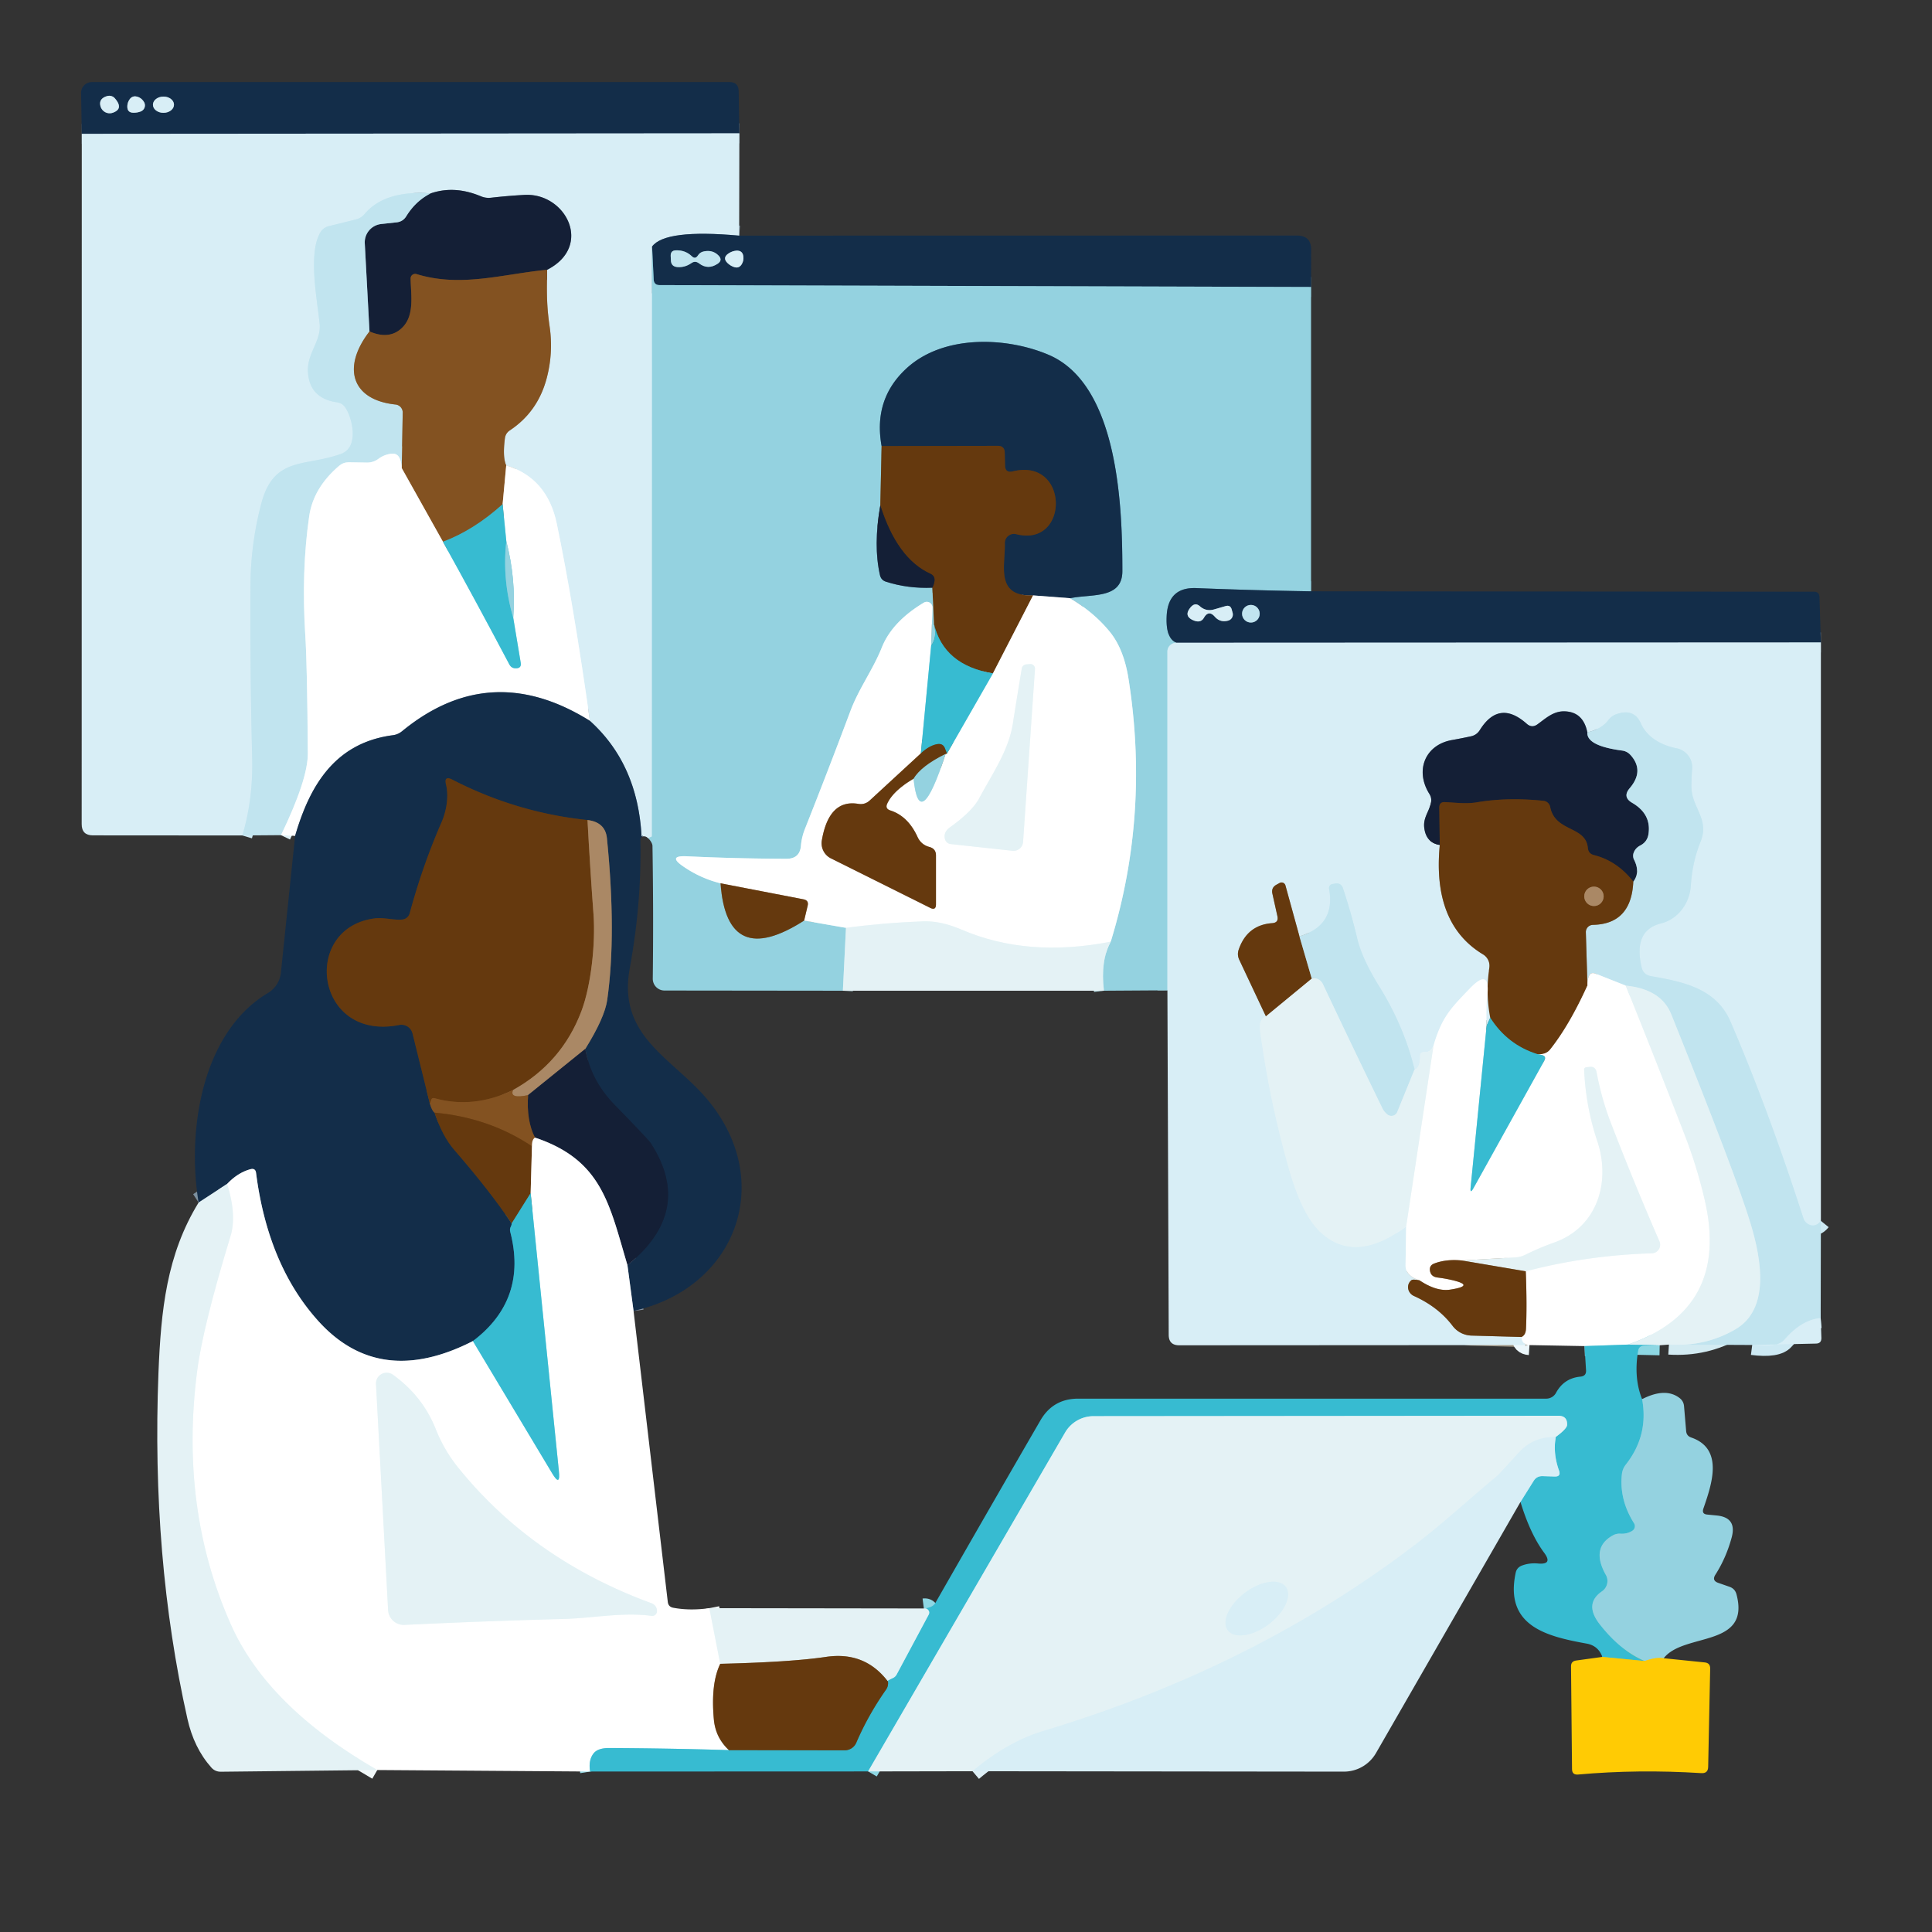 <?xml version="1.0" encoding="UTF-8" standalone="no"?>
<!DOCTYPE svg PUBLIC "-//W3C//DTD SVG 1.1//EN" "http://www.w3.org/Graphics/SVG/1.1/DTD/svg11.dtd">
<svg xmlns="http://www.w3.org/2000/svg" version="1.1" viewBox="0.00 0.00 193.00 193.00">
<rect x="0.00" y="0.00" width="193.00" height="193.00" fill="#333333" stroke="none"/>
<g stroke-width="2.00" fill="none" stroke-linecap="butt">
<path stroke="#768ea0" vector-effect="non-scaling-stroke" d="
  M 73.86 13.32
  L 8.17 13.37"
/>
<path stroke="#768ea0" vector-effect="non-scaling-stroke" d="
  M 73.84 23.54
  Q 66.43 22.87 65.14 24.63"
/>
<path stroke="#b6e0eb" vector-effect="non-scaling-stroke" d="
  M 65.14 24.63
  L 65.13 83.47
  Q 65.13 83.60 65.00 83.63
  Q 64.88 83.65 64.79 83.76"
/>
<path stroke="#768ea0" vector-effect="non-scaling-stroke" d="
  M 64.09 83.56
  Q 63.71 76.32 58.93 72.01"
/>
<path stroke="#ecf7fb" vector-effect="non-scaling-stroke" d="
  M 58.93 72.01
  Q 57.28 60.30 55.62 52.31
  Q 54.67 47.75 50.57 46.49"
/>
<path stroke="#aea08c" vector-effect="non-scaling-stroke" d="
  M 50.57 46.49
  Q 50.19 45.69 50.44 43.77
  Q 50.51 43.28 50.92 43.00
  Q 53.75 41.13 54.63 37.72
  Q 55.28 35.21 54.91 32.65
  C 54.58 30.46 54.62 28.92 54.66 26.95"
/>
<path stroke="#768796" vector-effect="non-scaling-stroke" d="
  M 54.66 26.95
  C 59.30 24.57 56.50 19.24 52.40 19.47
  Q 50.75 19.56 49.08 19.75
  Q 48.54 19.82 48.04 19.61
  Q 45.40 18.50 43.02 19.32"
/>
<path stroke="#cde9f3" vector-effect="non-scaling-stroke" d="
  M 43.02 19.32
  Q 38.43 18.98 36.41 21.39
  Q 36.07 21.79 35.56 21.92
  L 32.85 22.59
  Q 32.26 22.74 31.97 23.27
  C 30.77 25.39 31.69 29.97 31.93 32.34
  C 32.11 34.05 30.67 35.27 30.76 37.11
  Q 30.89 39.79 33.66 40.19
  Q 34.18 40.26 34.48 40.69
  C 35.21 41.74 35.86 44.61 34.17 45.29
  C 30.65 46.68 27.39 45.44 26.11 50.27
  Q 25.04 54.31 25.02 58.50
  Q 24.97 67.07 25.19 75.64
  Q 25.30 79.83 24.21 83.46"
/>
<path stroke="#548095" vector-effect="non-scaling-stroke" d="
  M 130.97 28.67
  L 65.89 28.48
  Q 65.33 28.48 65.30 27.92
  L 65.14 24.63"
/>
<path stroke="#a29b88" vector-effect="non-scaling-stroke" d="
  M 36.91 33.11
  C 34.14 36.69 35.10 39.95 39.51 40.41
  A 0.80 0.80 0.0 0 1 40.23 41.22
  L 40.13 46.76"
/>
<path stroke="#e0f2f7" vector-effect="non-scaling-stroke" d="
  M 40.13 46.76
  Q 40.11 46.17 39.92 45.77
  Q 39.69 45.28 39.16 45.32
  Q 38.42 45.38 37.80 45.84
  Q 37.30 46.21 36.68 46.21
  L 34.84 46.18
  Q 34.29 46.18 33.87 46.54
  Q 31.30 48.74 30.89 51.56
  Q 30.09 57.05 30.50 63.50
  Q 30.69 66.52 30.75 75.25
  Q 30.77 77.84 28.07 83.43"
/>
<path stroke="#548095" vector-effect="non-scaling-stroke" d="
  M 130.97 59.07
  Q 125.29 58.98 119.52 58.75
  Q 116.72 58.63 116.55 61.47
  Q 116.42 63.79 117.52 64.21"
/>
<path stroke="#b6e0eb" vector-effect="non-scaling-stroke" d="
  M 117.52 64.21
  Q 117.29 64.20 117.07 64.33
  Q 116.62 64.59 116.62 65.11
  L 116.62 98.93"
/>
<path stroke="#bce2eb" vector-effect="non-scaling-stroke" d="
  M 110.28 98.97
  Q 109.92 95.95 110.96 94.07"
/>
<path stroke="#cae9f0" vector-effect="non-scaling-stroke" d="
  M 110.96 94.07
  Q 114.87 81.33 112.73 67.78
  Q 112.26 64.83 110.87 63.12
  Q 109.29 61.18 106.90 59.76"
/>
<path stroke="#548095" vector-effect="non-scaling-stroke" d="
  M 106.90 59.76
  C 109.07 59.31 112.13 59.87 112.12 57.04
  C 112.12 50.77 111.77 38.50 104.81 35.47
  C 100.65 33.67 94.19 33.34 90.45 36.90
  Q 87.23 39.95 88.07 44.56"
/>
<path stroke="#7d8677" vector-effect="non-scaling-stroke" d="
  M 88.07 44.56
  L 87.94 50.49"
/>
<path stroke="#54798b" vector-effect="non-scaling-stroke" d="
  M 87.94 50.49
  Q 87.23 54.51 87.91 57.47
  Q 88.03 57.96 88.51 58.11
  Q 90.69 58.81 93.14 58.71"
/>
<path stroke="#7d8677" vector-effect="non-scaling-stroke" d="
  M 93.14 58.71
  L 93.30 62.32"
/>
<path stroke="#66c7d9" vector-effect="non-scaling-stroke" d="
  M 93.30 62.32
  Q 93.64 63.69 93.02 64.49"
/>
<path stroke="#cae9f0" vector-effect="non-scaling-stroke" d="
  M 93.02 64.49
  L 93.15 60.71
  A 0.57 0.57 0.0 0 0 92.29 60.20
  C 90.52 61.26 88.88 62.71 88.10 64.66
  C 87.20 66.91 85.81 68.75 84.96 71.01
  Q 82.71 77.01 80.42 82.78
  Q 80.08 83.63 80.01 84.49
  Q 79.90 85.80 78.54 85.79
  Q 73.42 85.77 68.62 85.54
  Q 66.63 85.45 68.28 86.57
  Q 69.98 87.74 71.98 88.24"
/>
<path stroke="#7d8677" vector-effect="non-scaling-stroke" d="
  M 71.98 88.24
  Q 72.61 96.91 80.33 91.96"
/>
<path stroke="#cae9f0" vector-effect="non-scaling-stroke" d="
  M 80.33 91.96
  L 84.51 92.69"
/>
<path stroke="#bce2eb" vector-effect="non-scaling-stroke" d="
  M 84.51 92.69
  L 84.20 98.97"
/>
<path stroke="#8996a4" vector-effect="non-scaling-stroke" d="
  M 63.29 130.96
  L 62.68 126.39"
/>
<path stroke="#142640" vector-effect="non-scaling-stroke" d="
  M 62.68 126.39
  Q 69.40 120.96 65.00 114.18
  Q 64.78 113.84 61.41 110.38
  Q 59.01 107.92 58.47 104.78"
/>
<path stroke="#5f5b57" vector-effect="non-scaling-stroke" d="
  M 58.47 104.78
  Q 60.41 101.66 60.66 99.88
  Q 61.59 93.30 60.63 83.74
  Q 60.47 82.14 58.69 81.92"
/>
<path stroke="#3c332c" vector-effect="non-scaling-stroke" d="
  M 58.69 81.92
  Q 51.59 81.18 45.20 77.89
  Q 44.33 77.44 44.56 78.39
  C 44.85 79.58 44.59 81.04 44.11 82.14
  Q 42.20 86.52 40.93 91.23
  A 0.86 0.86 0.0 0 1 40.17 91.86
  C 39.26 91.94 38.34 91.62 37.40 91.75
  C 30.06 92.72 31.47 104.06 39.89 102.39
  A 1.14 1.14 0.0 0 1 41.21 103.24
  L 42.94 110.23"
/>
<path stroke="#4b4035" vector-effect="non-scaling-stroke" d="
  M 42.94 110.23
  Q 43.15 110.97 43.41 111.15"
/>
<path stroke="#3c332c" vector-effect="non-scaling-stroke" d="
  M 43.41 111.15
  Q 44.21 113.53 45.38 114.87
  Q 49.06 119.12 51.11 122.22"
/>
<path stroke="#25748d" vector-effect="non-scaling-stroke" d="
  M 51.11 122.22
  Q 51.12 122.36 51.03 122.53
  Q 50.90 122.78 50.97 123.05
  Q 52.73 129.82 47.24 133.97"
/>
<path stroke="#8996a4" vector-effect="non-scaling-stroke" d="
  M 47.24 133.97
  Q 37.92 138.73 31.81 131.98
  Q 26.77 126.41 25.58 117.18
  Q 25.52 116.67 25.02 116.80
  Q 23.76 117.14 22.69 118.27"
/>
<path stroke="#7c909f" vector-effect="non-scaling-stroke" d="
  M 22.69 118.27
  L 19.84 120.13"
/>
<path stroke="#4c392c" vector-effect="non-scaling-stroke" d="
  M 54.66 26.95
  C 50.19 27.38 46.04 28.74 41.61 27.38
  A 0.46 0.45 8.0 0 0 41.02 27.82
  C 41.04 29.42 41.44 31.47 40.20 32.71
  Q 38.94 33.98 36.91 33.11"
/>
<path stroke="#6b8293" vector-effect="non-scaling-stroke" d="
  M 36.91 33.11
  L 36.44 24.31
  A 1.84 1.84 0.0 0 1 38.07 22.38
  L 39.63 22.21
  Q 40.25 22.14 40.58 21.61
  Q 41.53 20.07 43.02 19.32"
/>
<path stroke="#9bdde8" vector-effect="non-scaling-stroke" d="
  M 44.25 54.12
  Q 47.60 60.16 50.88 66.37
  Q 51.10 66.79 51.58 66.76
  Q 52.10 66.74 52.02 66.22
  L 51.27 61.71"
/>
<path stroke="#cae9f0" vector-effect="non-scaling-stroke" d="
  M 51.27 61.71
  Q 51.56 57.87 50.58 54.07"
/>
<path stroke="#9bdde8" vector-effect="non-scaling-stroke" d="
  M 50.58 54.07
  L 50.21 50.37"
/>
<path stroke="#8996a4" vector-effect="non-scaling-stroke" d="
  M 58.93 72.01
  Q 48.98 65.80 40.16 73.05
  Q 39.77 73.37 39.28 73.44
  C 33.53 74.18 30.97 78.37 29.48 83.50"
/>
<path stroke="#c1a990" vector-effect="non-scaling-stroke" d="
  M 50.57 46.49
  L 50.21 50.37"
/>
<path stroke="#5d8779" vector-effect="non-scaling-stroke" d="
  M 50.21 50.37
  Q 47.34 52.96 44.25 54.12"
/>
<path stroke="#c1a990" vector-effect="non-scaling-stroke" d="
  M 44.25 54.12
  L 40.13 46.76"
/>
<path stroke="#cde9f3" vector-effect="non-scaling-stroke" d="
  M 181.90 121.96
  Q 181.35 122.64 180.70 122.32
  Q 180.29 122.12 180.15 121.69
  Q 176.62 110.76 172.87 102.05
  C 171.44 98.72 168.11 98.07 164.92 97.51
  Q 164.16 97.37 163.99 96.63
  Q 163.14 92.94 165.92 92.25
  C 167.67 91.81 168.80 90.20 168.91 88.45
  Q 169.06 86.10 169.89 84.06
  C 170.79 81.83 168.99 80.65 168.97 78.64
  Q 168.96 77.74 169.04 76.84
  A 1.94 1.94 0.0 0 0 167.48 74.75
  C 166.01 74.46 164.55 73.69 163.92 72.27
  Q 163.23 70.70 161.43 71.36
  Q 160.97 71.53 160.67 71.93
  Q 160.02 72.81 158.57 73.17"
/>
<path stroke="#768796" vector-effect="non-scaling-stroke" d="
  M 158.57 73.17
  Q 158.16 71.10 156.27 71.06
  C 155.17 71.04 154.43 71.75 153.60 72.35
  Q 153.03 72.77 152.50 72.29
  Q 149.75 69.86 147.83 72.93
  Q 147.51 73.44 146.92 73.56
  Q 145.99 73.76 145.04 73.93
  C 142.39 74.40 141.31 76.94 142.79 79.31
  Q 143.06 79.74 142.94 80.24
  C 142.71 81.18 142.13 81.73 142.29 82.78
  Q 142.50 84.20 143.83 84.41"
/>
<path stroke="#9f9482" vector-effect="non-scaling-stroke" d="
  M 143.83 84.41
  Q 143.07 92.28 148.15 95.34
  A 1.33 1.32 20.0 0 1 148.78 96.68
  Q 148.39 99.20 148.87 101.67"
/>
<path stroke="#88d5e4" vector-effect="non-scaling-stroke" d="
  M 148.87 101.67
  L 148.51 102.47"
/>
<path stroke="#ecf7fb" vector-effect="non-scaling-stroke" d="
  M 148.51 102.47
  Q 148.44 100.63 148.56 99.62
  Q 148.95 96.53 146.80 98.78
  C 144.92 100.74 144.03 101.62 143.20 104.47"
/>
<path stroke="#def0f6" vector-effect="non-scaling-stroke" d="
  M 143.20 104.47
  Q 142.90 105.17 142.25 105.12
  Q 141.82 105.09 141.83 105.52
  Q 141.86 106.59 141.31 106.83"
/>
<path stroke="#cde9f3" vector-effect="non-scaling-stroke" d="
  M 141.31 106.83
  Q 140.26 102.54 137.80 98.57
  Q 136.06 95.77 135.58 93.74
  Q 134.99 91.23 134.16 88.74
  Q 133.96 88.16 133.36 88.27
  L 133.10 88.31
  A 0.42 0.41 -11.2 0 0 132.77 88.79
  Q 133.44 92.45 129.81 93.54"
/>
<path stroke="#9f9482" vector-effect="non-scaling-stroke" d="
  M 129.81 93.54
  L 128.41 88.45
  A 0.40 0.40 0.0 0 0 127.84 88.20
  L 127.53 88.37
  Q 126.97 88.67 127.11 89.28
  L 127.61 91.53
  Q 127.75 92.17 127.09 92.22
  Q 124.60 92.40 123.75 94.84
  Q 123.56 95.37 123.80 95.88
  L 126.46 101.53"
/>
<path stroke="#def0f6" vector-effect="non-scaling-stroke" d="
  M 126.46 101.53
  Q 125.72 101.80 125.88 102.99
  Q 126.82 109.97 128.75 116.73
  Q 130.08 121.42 131.95 123.13
  Q 135.39 126.29 140.47 122.52"
/>
<path stroke="#ecf7fb" vector-effect="non-scaling-stroke" d="
  M 140.47 122.52
  L 140.41 126.42
  A 1.24 1.22 23.8 0 0 140.76 127.30
  Q 141.17 127.72 141.80 127.90"
/>
<path stroke="#9f9482" vector-effect="non-scaling-stroke" d="
  M 141.80 127.90
  Q 141.14 127.78 141.01 127.88
  A 0.95 0.90 38.1 0 0 141.24 129.46
  Q 143.68 130.56 145.11 132.45
  A 2.45 2.44 -17.8 0 0 147.00 133.42
  L 151.99 133.56"
/>
<path stroke="#ecf7fb" vector-effect="non-scaling-stroke" d="
  M 151.99 133.56
  Q 152.04 134.32 152.79 134.37"
/>
<path stroke="#8996a4" vector-effect="non-scaling-stroke" d="
  M 106.90 59.76
  L 103.20 59.48"
/>
<path stroke="#3c332c" vector-effect="non-scaling-stroke" d="
  M 103.20 59.48
  C 99.40 59.62 100.43 56.51 100.38 54.27
  A 0.91 0.91 0.0 0 1 101.51 53.36
  C 106.85 54.73 106.85 45.69 101.17 47.09
  Q 100.42 47.27 100.40 46.50
  L 100.37 45.21
  Q 100.35 44.54 99.68 44.54
  L 88.07 44.56"
/>
<path stroke="#768ea0" vector-effect="non-scaling-stroke" d="
  M 181.90 64.18
  L 117.52 64.21"
/>
<path stroke="#b29c87" vector-effect="non-scaling-stroke" d="
  M 103.20 59.48
  L 99.19 67.27"
/>
<path stroke="#4e7a70" vector-effect="non-scaling-stroke" d="
  M 99.19 67.27
  Q 94.27 66.45 93.30 62.32"
/>
<path stroke="#3d2c22" vector-effect="non-scaling-stroke" d="
  M 93.14 58.71
  Q 93.31 58.36 93.35 58.05
  Q 93.42 57.53 92.93 57.31
  Q 89.62 55.80 87.94 50.49"
/>
<path stroke="#f2f9fa" vector-effect="non-scaling-stroke" d="
  M 110.96 94.07
  Q 102.65 95.70 96.04 92.86
  Q 93.96 91.97 92.20 92.04
  Q 88.23 92.19 84.51 92.69"
/>
<path stroke="#b29c87" vector-effect="non-scaling-stroke" d="
  M 80.33 91.96
  L 80.68 90.49
  Q 80.82 89.95 80.27 89.84
  L 71.98 88.24"
/>
<path stroke="#9bdde8" vector-effect="non-scaling-stroke" d="
  M 93.02 64.49
  L 91.99 75.26"
/>
<path stroke="#b29c87" vector-effect="non-scaling-stroke" d="
  M 91.99 75.26
  L 86.90 79.95
  Q 86.40 80.42 85.72 80.30
  Q 82.81 79.83 82.10 83.94
  A 1.70 1.68 -71.9 0 0 83.01 85.75
  L 92.92 90.69
  Q 93.50 90.98 93.50 90.34
  L 93.50 85.45
  Q 93.50 84.79 92.85 84.61
  Q 92.02 84.39 91.66 83.61
  Q 90.71 81.53 88.94 80.96
  Q 88.39 80.78 88.64 80.26
  Q 89.25 78.97 91.26 77.80"
/>
<path stroke="#cae9f0" vector-effect="non-scaling-stroke" d="
  M 91.26 77.80
  Q 91.84 83.38 94.46 75.32"
/>
<path stroke="#b29c87" vector-effect="non-scaling-stroke" d="
  M 94.46 75.32
  L 94.60 75.28"
/>
<path stroke="#9bdde8" vector-effect="non-scaling-stroke" d="
  M 94.60 75.28
  L 99.19 67.27"
/>
<path stroke="#4e7a70" vector-effect="non-scaling-stroke" d="
  M 94.60 75.28
  L 94.39 74.74
  Q 94.19 74.26 93.67 74.33
  Q 92.86 74.45 91.99 75.26"
/>
<path stroke="#8a8f9b" vector-effect="non-scaling-stroke" d="
  M 62.68 126.39
  C 60.87 120.31 60.16 115.89 53.44 113.64"
/>
<path stroke="#4c392c" vector-effect="non-scaling-stroke" d="
  M 53.44 113.64
  Q 52.58 111.97 52.75 109.40"
/>
<path stroke="#c1a990" vector-effect="non-scaling-stroke" d="
  M 53.44 113.64
  Q 53.12 113.85 53.14 114.51"
/>
<path stroke="#744618" vector-effect="non-scaling-stroke" d="
  M 53.14 114.51
  Q 48.85 111.64 43.41 111.15"
/>
<path stroke="#f2f9fa" vector-effect="non-scaling-stroke" d="
  M 70.86 160.65
  L 71.95 166.21"
/>
<path stroke="#b29c87" vector-effect="non-scaling-stroke" d="
  M 71.95 166.21
  Q 70.99 168.19 71.31 171.74
  Q 71.47 173.58 72.81 174.83"
/>
<path stroke="#9bdde8" vector-effect="non-scaling-stroke" d="
  M 72.81 174.83
  Q 66.79 174.65 60.85 174.62
  Q 59.75 174.62 59.32 175.13
  Q 58.76 175.81 58.95 176.97"
/>
<path stroke="#f2f9fa" vector-effect="non-scaling-stroke" d="
  M 37.69 176.82
  Q 26.68 170.48 23.04 162.23
  Q 17.93 150.69 19.69 137.00
  Q 20.26 132.55 23.02 123.51
  Q 23.67 121.41 22.69 118.27"
/>
<path stroke="#9bdde8" vector-effect="non-scaling-stroke" d="
  M 47.24 133.97
  L 55.16 147.18
  Q 56.00 148.58 55.83 146.96
  L 53.01 119.19"
/>
<path stroke="#b29c87" vector-effect="non-scaling-stroke" d="
  M 53.14 114.51
  L 53.01 119.19"
/>
<path stroke="#4e7a70" vector-effect="non-scaling-stroke" d="
  M 53.01 119.19
  L 51.11 122.22"
/>
<path stroke="#88613a" vector-effect="non-scaling-stroke" d="
  M 58.69 81.92
  Q 58.95 86.76 59.29 91.35
  C 59.50 94.23 59.05 98.45 58.08 101.01
  Q 56.13 106.18 51.25 108.89"
/>
<path stroke="#744618" vector-effect="non-scaling-stroke" d="
  M 51.25 108.89
  Q 47.31 110.79 43.42 109.71
  Q 43.13 109.63 43.06 109.92
  Q 43.02 110.09 42.94 110.23"
/>
<path stroke="#5f544e" vector-effect="non-scaling-stroke" d="
  M 58.47 104.78
  L 52.75 109.40"
/>
<path stroke="#976d43" vector-effect="non-scaling-stroke" d="
  M 52.75 109.40
  Q 50.87 109.80 51.25 108.89"
/>
<path stroke="#a59682" vector-effect="non-scaling-stroke" d="
  M 88.65 167.91
  Q 86.35 164.94 82.50 165.52
  Q 79.00 166.04 71.95 166.21"
/>
<path stroke="#f2f9fa" vector-effect="non-scaling-stroke" d="
  M 162.41 98.46
  Q 165.46 106.04 168.29 113.36
  Q 169.51 116.51 170.28 119.80
  Q 172.86 130.77 162.63 134.32"
/>
<path stroke="#9bdde8" vector-effect="non-scaling-stroke" d="
  M 162.63 134.32
  L 158.29 134.47"
/>
<path stroke="#b29c87" vector-effect="non-scaling-stroke" d="
  M 151.99 133.56
  Q 152.41 133.37 152.44 132.75
  Q 152.55 130.44 152.42 127.00"
/>
<path stroke="#f2f9fa" vector-effect="non-scaling-stroke" d="
  M 152.42 127.00
  Q 158.45 125.41 165.01 125.20
  A 0.86 0.85 77.5 0 0 165.77 124.00
  Q 163.27 118.26 160.92 112.18
  Q 159.99 109.77 159.49 107.10
  Q 159.37 106.51 158.78 106.58
  L 158.47 106.62
  Q 158.24 106.65 158.25 106.87
  Q 158.42 110.58 159.55 113.95
  C 160.96 118.13 159.53 122.61 155.27 124.12
  Q 153.78 124.65 152.35 125.36
  Q 151.89 125.58 151.39 125.61
  L 146.05 125.92"
/>
<path stroke="#b29c87" vector-effect="non-scaling-stroke" d="
  M 146.05 125.92
  Q 144.49 125.76 143.28 126.22
  Q 142.77 126.41 142.85 126.94
  Q 142.94 127.54 143.61 127.62
  Q 144.26 127.70 144.90 127.84
  Q 147.51 128.42 144.87 128.83
  Q 143.51 129.04 141.80 127.90"
/>
<path stroke="#f2f9fa" vector-effect="non-scaling-stroke" d="
  M 140.47 122.52
  L 143.20 104.47"
/>
<path stroke="#9bdde8" vector-effect="non-scaling-stroke" d="
  M 148.51 102.47
  L 146.91 118.62
  Q 146.84 119.32 147.19 118.70
  L 154.26 105.97
  Q 154.52 105.50 154.00 105.39
  L 153.56 105.30"
/>
<path stroke="#66c7d9" vector-effect="non-scaling-stroke" d="
  M 164.04 139.77
  Q 164.71 143.38 162.42 146.30
  Q 162.08 146.73 162.02 147.28
  Q 161.75 149.81 163.23 152.16
  A 0.55 0.55 0.0 0 1 163.05 152.93
  Q 162.53 153.25 161.88 153.21
  A 1.36 1.31 31.4 0 0 161.12 153.38
  Q 158.89 154.61 160.42 157.33
  A 1.25 1.24 -32.0 0 1 160.03 158.97
  Q 158.23 160.21 159.78 162.22
  Q 161.83 164.87 164.30 165.93"
/>
<path stroke="#9bc36b" vector-effect="non-scaling-stroke" d="
  M 164.30 165.93
  L 160.07 165.52"
/>
<path stroke="#88d5e4" vector-effect="non-scaling-stroke" d="
  M 151.89 150.04
  L 153.20 147.95
  Q 153.51 147.44 154.11 147.46
  L 155.30 147.50
  Q 155.96 147.52 155.74 146.90
  Q 155.13 145.20 155.41 143.55"
/>
<path stroke="#8ed7e3" vector-effect="non-scaling-stroke" d="
  M 155.41 143.55
  Q 156.53 142.73 156.55 142.34
  Q 156.58 141.43 155.67 141.43
  L 109.24 141.47
  A 3.29 3.29 0.0 0 0 106.39 143.12
  L 86.72 176.96"
/>
<path stroke="#4e7a70" vector-effect="non-scaling-stroke" d="
  M 72.81 174.83
  L 84.38 174.85
  A 1.27 1.26 11.7 0 0 85.54 174.09
  Q 86.71 171.36 88.51 168.79
  Q 88.65 168.59 88.69 168.38
  Q 88.76 167.98 88.65 167.91"
/>
<path stroke="#8ed7e3" vector-effect="non-scaling-stroke" d="
  M 88.65 167.91
  Q 88.93 167.75 89.15 167.65
  A 0.82 0.80 2.8 0 0 89.57 167.28
  L 92.76 161.32
  Q 92.93 161.01 92.66 160.77
  Q 92.52 160.65 92.29 160.68"
/>
<path stroke="#66c7d9" vector-effect="non-scaling-stroke" d="
  M 50.58 54.07
  Q 50.15 57.90 51.27 61.71"
/>
<path stroke="#d3ebf2" vector-effect="non-scaling-stroke" d="
  M 141.31 106.83
  L 139.58 111.08
  A 0.63 0.63 0.0 0 1 138.61 111.34
  Q 138.29 111.09 138.10 110.72
  Q 135.06 104.48 132.16 98.32
  Q 131.97 97.92 131.57 97.78
  Q 131.26 97.67 131.04 97.76"
/>
<path stroke="#cde9f3" vector-effect="non-scaling-stroke" d="
  M 181.88 131.67
  Q 179.97 131.84 178.24 133.85
  Q 177.52 134.68 175.04 134.36"
/>
<path stroke="#d3ebf2" vector-effect="non-scaling-stroke" d="
  M 166.72 134.32
  Q 170.34 134.55 173.35 132.80
  C 176.86 130.77 175.93 125.75 174.90 122.31
  Q 173.49 117.59 166.95 101.32
  Q 165.94 98.81 162.41 98.46"
/>
<path stroke="#e0f2f7" vector-effect="non-scaling-stroke" d="
  M 162.41 98.46
  L 159.38 97.26
  Q 158.89 97.07 158.71 97.55
  Q 158.56 97.94 158.58 98.45"
/>
<path stroke="#938f7f" vector-effect="non-scaling-stroke" d="
  M 158.58 98.45
  L 158.42 93.13
  A 0.72 0.72 0.0 0 1 159.13 92.39
  Q 162.97 92.31 163.16 88.07"
/>
<path stroke="#938f7f" vector-effect="non-scaling-stroke" d="
  M 129.81 93.54
  L 131.04 97.76"
/>
<path stroke="#a59682" vector-effect="non-scaling-stroke" d="
  M 131.04 97.76
  L 126.46 101.53"
/>
<path stroke="#6b8293" vector-effect="non-scaling-stroke" d="
  M 158.57 73.17
  Q 158.49 74.51 162.05 74.98
  Q 162.55 75.05 162.89 75.43
  Q 164.29 76.99 162.80 78.74
  Q 162.05 79.62 163.05 80.20
  Q 164.97 81.32 164.68 83.30
  Q 164.57 84.09 163.86 84.46
  Q 163.35 84.72 163.18 85.24
  A 0.89 0.87 -50.9 0 0 163.24 85.89
  Q 163.87 87.13 163.16 88.07"
/>
<path stroke="#3d2c22" vector-effect="non-scaling-stroke" d="
  M 163.16 88.07
  Q 161.54 86.00 159.23 85.42
  Q 158.67 85.28 158.62 84.70
  C 158.41 82.48 155.36 83.14 154.86 80.62
  A 0.77 0.76 87.4 0 0 154.19 80.00
  Q 150.63 79.63 147.59 80.14
  C 146.46 80.33 145.47 80.18 144.35 80.13
  Q 143.77 80.10 143.78 80.69
  L 143.83 84.41"
/>
<path stroke="#b29c87" vector-effect="non-scaling-stroke" d="
  M 158.58 98.45
  Q 156.77 102.44 154.85 104.85
  Q 154.41 105.39 153.56 105.30"
/>
<path stroke="#4e7a70" vector-effect="non-scaling-stroke" d="
  M 153.56 105.30
  Q 150.58 104.36 148.87 101.67"
/>
<path stroke="#7d8677" vector-effect="non-scaling-stroke" d="
  M 94.46 75.32
  Q 92.01 76.53 91.26 77.80"
/>
<path stroke="#a59682" vector-effect="non-scaling-stroke" d="
  M 152.42 127.00
  L 146.05 125.92"
/>
<path stroke="#8ed7e3" vector-effect="non-scaling-stroke" d="
  M 165.80 134.39
  L 162.63 134.32"
/>
<path stroke="#cacf72" vector-effect="non-scaling-stroke" d="
  M 166.20 165.65
  Q 165.46 165.52 164.30 165.93"
/>
<path stroke="#def0f6" vector-effect="non-scaling-stroke" d="
  M 155.41 143.55
  Q 153.18 143.52 151.76 145.07
  Q 149.70 147.33 149.63 147.38
  C 146.91 149.64 144.13 152.20 141.46 154.24
  Q 125.38 166.55 104.22 172.92
  Q 100.62 174.01 97.15 176.94"
/>
<path stroke="#768ea0" vector-effect="non-scaling-stroke" d="
  M 11.48 9.83
  A 0.75 0.73 -28.1 0 0 10.70 9.60
  Q 9.86 9.85 10.03 10.57
  A 0.95 0.94 74.0 0 0 11.27 11.26
  Q 12.38 10.87 11.48 9.83"
/>
<path stroke="#768ea0" vector-effect="non-scaling-stroke" d="
  M 12.99 9.87
  Q 12.73 10.21 12.72 10.61
  Q 12.70 11.27 13.36 11.26
  Q 13.72 11.26 14.04 11.14
  A 0.65 0.65 0.0 0 0 14.39 10.20
  Q 14.09 9.70 13.55 9.63
  A 0.64 0.61 -66.9 0 0 12.99 9.87"
/>
<path stroke="#768ea0" vector-effect="non-scaling-stroke" d="
  M 17.38 10.454
  A 1.05 0.81 -0.3 0 0 16.326 9.65
  A 1.05 0.81 -0.3 0 0 15.28 10.466
  A 1.05 0.81 -0.3 0 0 16.334 11.27
  A 1.05 0.81 -0.3 0 0 17.38 10.454"
/>
<path stroke="#6a899c" vector-effect="non-scaling-stroke" d="
  M 69.10 25.59
  Q 68.45 24.97 67.50 25.01
  Q 66.99 25.03 67.00 25.55
  L 67.02 25.98
  Q 67.03 26.64 67.69 26.68
  Q 68.43 26.73 69.07 26.28
  Q 69.45 26.02 69.82 26.30
  Q 70.72 27.00 71.70 26.34
  Q 72.22 25.98 71.78 25.53
  Q 71.21 24.94 70.34 25.11
  Q 69.93 25.18 69.72 25.52
  Q 69.45 25.94 69.10 25.59"
/>
<path stroke="#768ea0" vector-effect="non-scaling-stroke" d="
  M 72.68 26.28
  Q 72.97 26.56 73.34 26.68
  Q 73.83 26.84 74.10 26.39
  Q 74.31 26.04 74.26 25.63
  Q 74.19 25.00 73.55 25.04
  Q 73.12 25.08 72.76 25.33
  Q 72.14 25.76 72.68 26.28"
/>
<path stroke="#768ea0" vector-effect="non-scaling-stroke" d="
  M 121.36 61.61
  Q 121.90 62.22 122.71 61.99
  A 0.63 0.63 0.0 0 0 123.14 61.24
  L 123.05 60.91
  Q 122.92 60.40 122.42 60.55
  L 121.28 60.88
  Q 120.48 61.11 119.86 60.56
  Q 119.33 60.09 118.83 60.81
  Q 118.32 61.53 119.11 61.92
  Q 119.92 62.32 120.27 61.71
  Q 120.74 60.90 121.36 61.61"
/>
<path stroke="#6a899c" vector-effect="non-scaling-stroke" d="
  M 125.84 61.31
  A 0.88 0.88 0.0 0 0 124.96 60.43
  A 0.88 0.88 0.0 0 0 124.08 61.31
  A 0.88 0.88 0.0 0 0 124.96 62.19
  A 0.88 0.88 0.0 0 0 125.84 61.31"
/>
<path stroke="#f2f9fa" vector-effect="non-scaling-stroke" d="
  M 102.07 66.79
  Q 101.62 69.49 101.18 72.29
  C 100.76 74.99 99.08 77.38 97.81 79.76
  Q 97.09 81.09 94.85 82.68
  Q 94.60 82.86 94.46 83.13
  Q 94.29 83.47 94.41 83.86
  A 0.68 0.66 83.1 0 0 94.98 84.32
  L 101.14 84.99
  A 0.96 0.95 5.2 0 0 102.20 84.11
  L 103.39 66.83
  A 0.46 0.46 0.0 0 0 102.88 66.34
  L 102.52 66.37
  A 0.51 0.50 1.4 0 0 102.07 66.79"
/>
<path stroke="#88613a" vector-effect="non-scaling-stroke" d="
  M 160.20 89.54
  A 0.97 0.97 0.0 0 0 159.23 88.57
  A 0.97 0.97 0.0 0 0 158.26 89.54
  A 0.97 0.97 0.0 0 0 159.23 90.51
  A 0.97 0.97 0.0 0 0 160.20 89.54"
/>
<path stroke="#f2f9fa" vector-effect="non-scaling-stroke" d="
  M 39.25 137.33
  A 1.07 1.07 0.0 0 0 37.56 138.25
  L 38.77 160.83
  A 1.57 1.57 0.0 0 0 40.42 162.32
  Q 48.54 161.93 56.28 161.73
  C 59.24 161.65 62.16 161.03 65.10 161.42
  A 0.48 0.47 -87.4 0 0 65.63 160.93
  Q 65.61 160.36 65.06 160.15
  Q 53.21 155.80 45.82 146.67
  Q 44.37 144.89 43.52 142.74
  Q 42.22 139.47 39.25 137.33"
/>
<path stroke="#def0f6" vector-effect="non-scaling-stroke" d="
  M 128.445 158.517
  A 3.62 1.97 -36.9 0 0 124.367 159.115
  A 3.62 1.97 -36.9 0 0 122.655 162.863
  A 3.62 1.97 -36.9 0 0 126.733 162.265
  A 3.62 1.97 -36.9 0 0 128.445 158.517"
/>
</g>
<path fill="#132d49" d="
  M 73.86 13.32
  L 8.17 13.37
  L 8.10 9.29
  A 1.08 1.07 -0.5 0 1 9.18 8.20
  L 72.87 8.20
  Q 73.78 8.20 73.79 9.12
  L 73.86 13.32
  Z
  M 11.48 9.83
  A 0.75 0.73 -28.1 0 0 10.70 9.60
  Q 9.86 9.85 10.03 10.57
  A 0.95 0.94 74.0 0 0 11.27 11.26
  Q 12.38 10.87 11.48 9.83
  Z
  M 12.99 9.87
  Q 12.73 10.21 12.72 10.61
  Q 12.70 11.27 13.36 11.26
  Q 13.72 11.26 14.04 11.14
  A 0.65 0.65 0.0 0 0 14.39 10.20
  Q 14.09 9.70 13.55 9.63
  A 0.64 0.61 -66.9 0 0 12.99 9.87
  Z
  M 17.38 10.454
  A 1.05 0.81 -0.3 0 0 16.326 9.65
  A 1.05 0.81 -0.3 0 0 15.28 10.466
  A 1.05 0.81 -0.3 0 0 16.334 11.27
  A 1.05 0.81 -0.3 0 0 17.38 10.454
  Z"
/>
<path fill="#d8eef6" d="
  M 11.48 9.83
  Q 12.38 10.87 11.27 11.26
  A 0.95 0.94 74.0 0 1 10.03 10.57
  Q 9.86 9.85 10.70 9.60
  A 0.75 0.73 -28.1 0 1 11.48 9.83
  Z"
/>
<path fill="#d8eef6" d="
  M 12.99 9.87
  A 0.64 0.61 -66.9 0 1 13.55 9.63
  Q 14.09 9.70 14.39 10.20
  A 0.65 0.65 0.0 0 1 14.04 11.14
  Q 13.72 11.26 13.36 11.26
  Q 12.70 11.27 12.72 10.61
  Q 12.73 10.21 12.99 9.87
  Z"
/>
<ellipse fill="#d8eef6" cx="0.00" cy="0.00" transform="translate(16.33,10.46) rotate(-0.3)" rx="1.05" ry="0.81"/>
<path fill="#d8eef6" d="
  M 73.86 13.32
  L 73.84 23.54
  Q 66.43 22.87 65.14 24.63
  L 65.13 83.47
  Q 65.13 83.60 65.00 83.63
  Q 64.88 83.65 64.79 83.76
  Q 64.49 83.46 64.09 83.56
  Q 63.71 76.32 58.93 72.01
  Q 57.28 60.30 55.62 52.31
  Q 54.67 47.75 50.57 46.49
  Q 50.19 45.69 50.44 43.77
  Q 50.51 43.28 50.92 43.00
  Q 53.75 41.13 54.63 37.72
  Q 55.28 35.21 54.91 32.65
  C 54.58 30.46 54.62 28.92 54.66 26.95
  C 59.30 24.57 56.50 19.24 52.40 19.47
  Q 50.75 19.56 49.08 19.75
  Q 48.54 19.82 48.04 19.61
  Q 45.40 18.50 43.02 19.32
  Q 38.43 18.98 36.41 21.39
  Q 36.07 21.79 35.56 21.92
  L 32.85 22.59
  Q 32.26 22.74 31.97 23.27
  C 30.77 25.39 31.69 29.97 31.93 32.34
  C 32.11 34.05 30.67 35.27 30.76 37.11
  Q 30.89 39.79 33.66 40.19
  Q 34.18 40.26 34.48 40.69
  C 35.21 41.74 35.86 44.61 34.17 45.29
  C 30.65 46.68 27.39 45.44 26.11 50.27
  Q 25.04 54.31 25.02 58.50
  Q 24.97 67.07 25.19 75.64
  Q 25.30 79.83 24.21 83.46
  L 9.28 83.45
  Q 8.16 83.45 8.16 82.33
  L 8.17 13.37
  L 73.86 13.32
  Z"
/>
<path fill="#141f36" d="
  M 54.66 26.95
  C 50.19 27.38 46.04 28.74 41.61 27.38
  A 0.46 0.45 8.0 0 0 41.02 27.82
  C 41.04 29.42 41.44 31.47 40.20 32.71
  Q 38.94 33.98 36.91 33.11
  L 36.44 24.31
  A 1.84 1.84 0.0 0 1 38.07 22.38
  L 39.63 22.21
  Q 40.25 22.14 40.58 21.61
  Q 41.53 20.07 43.02 19.32
  Q 45.40 18.50 48.04 19.61
  Q 48.54 19.82 49.08 19.75
  Q 50.75 19.56 52.40 19.47
  C 56.50 19.24 59.30 24.57 54.66 26.95
  Z"
/>
<path fill="#c1e4ef" d="
  M 43.02 19.32
  Q 41.53 20.07 40.58 21.61
  Q 40.25 22.14 39.63 22.21
  L 38.07 22.38
  A 1.84 1.84 0.0 0 0 36.44 24.31
  L 36.91 33.11
  C 34.14 36.69 35.10 39.95 39.51 40.41
  A 0.80 0.80 0.0 0 1 40.23 41.22
  L 40.13 46.76
  Q 40.11 46.17 39.92 45.77
  Q 39.69 45.28 39.16 45.32
  Q 38.42 45.38 37.80 45.84
  Q 37.30 46.21 36.68 46.21
  L 34.84 46.18
  Q 34.29 46.18 33.87 46.54
  Q 31.30 48.74 30.89 51.56
  Q 30.09 57.05 30.50 63.50
  Q 30.69 66.52 30.75 75.25
  Q 30.77 77.84 28.07 83.43
  L 24.21 83.46
  Q 25.30 79.83 25.19 75.64
  Q 24.97 67.07 25.02 58.50
  Q 25.04 54.31 26.11 50.27
  C 27.39 45.44 30.65 46.68 34.17 45.29
  C 35.86 44.61 35.21 41.74 34.48 40.69
  Q 34.18 40.26 33.66 40.19
  Q 30.89 39.79 30.76 37.11
  C 30.67 35.27 32.11 34.05 31.93 32.34
  C 31.69 29.97 30.77 25.39 31.97 23.27
  Q 32.26 22.74 32.85 22.59
  L 35.56 21.92
  Q 36.07 21.79 36.41 21.39
  Q 38.43 18.98 43.02 19.32
  Z"
/>
<path fill="#132d49" d="
  M 73.84 23.54
  L 129.56 23.53
  Q 130.99 23.53 130.98 24.96
  L 130.97 28.67
  L 65.89 28.48
  Q 65.33 28.48 65.30 27.92
  L 65.14 24.63
  Q 66.43 22.87 73.84 23.54
  Z
  M 69.10 25.59
  Q 68.45 24.97 67.50 25.01
  Q 66.99 25.03 67.00 25.55
  L 67.02 25.98
  Q 67.03 26.64 67.69 26.68
  Q 68.43 26.73 69.07 26.28
  Q 69.45 26.02 69.82 26.30
  Q 70.72 27.00 71.70 26.34
  Q 72.22 25.98 71.78 25.53
  Q 71.21 24.94 70.34 25.11
  Q 69.93 25.18 69.72 25.52
  Q 69.45 25.94 69.10 25.59
  Z
  M 72.68 26.28
  Q 72.97 26.56 73.34 26.68
  Q 73.83 26.84 74.10 26.39
  Q 74.31 26.04 74.26 25.63
  Q 74.19 25.00 73.55 25.04
  Q 73.12 25.08 72.76 25.33
  Q 72.14 25.76 72.68 26.28
  Z"
/>
<path fill="#c1e4ef" d="
  M 69.72 25.52
  Q 69.93 25.18 70.34 25.11
  Q 71.21 24.94 71.78 25.53
  Q 72.22 25.98 71.70 26.34
  Q 70.72 27.00 69.82 26.30
  Q 69.45 26.02 69.07 26.28
  Q 68.43 26.73 67.69 26.68
  Q 67.03 26.64 67.02 25.98
  L 67.00 25.55
  Q 66.99 25.03 67.50 25.01
  Q 68.45 24.97 69.10 25.59
  Q 69.45 25.94 69.72 25.52
  Z"
/>
<path fill="#d8eef6" d="
  M 72.68 26.28
  Q 72.14 25.76 72.76 25.33
  Q 73.12 25.08 73.55 25.04
  Q 74.19 25.00 74.26 25.63
  Q 74.31 26.04 74.10 26.39
  Q 73.83 26.84 73.34 26.68
  Q 72.97 26.56 72.68 26.28
  Z"
/>
<path fill="#94d2e0" d="
  M 65.14 24.63
  L 65.30 27.92
  Q 65.33 28.48 65.89 28.48
  L 130.97 28.67
  L 130.97 59.07
  Q 125.29 58.98 119.52 58.75
  Q 116.72 58.63 116.55 61.47
  Q 116.42 63.79 117.52 64.21
  Q 117.29 64.20 117.07 64.33
  Q 116.62 64.59 116.62 65.11
  L 116.62 98.93
  L 110.28 98.97
  Q 109.92 95.95 110.96 94.07
  Q 114.87 81.33 112.73 67.78
  Q 112.26 64.83 110.87 63.12
  Q 109.29 61.18 106.90 59.76
  C 109.07 59.31 112.13 59.87 112.12 57.04
  C 112.12 50.77 111.77 38.50 104.81 35.47
  C 100.65 33.67 94.19 33.34 90.45 36.90
  Q 87.23 39.95 88.07 44.56
  L 87.94 50.49
  Q 87.23 54.51 87.91 57.47
  Q 88.03 57.96 88.51 58.11
  Q 90.69 58.81 93.14 58.71
  L 93.30 62.32
  Q 93.64 63.69 93.02 64.49
  L 93.15 60.71
  A 0.57 0.57 0.0 0 0 92.29 60.20
  C 90.52 61.26 88.88 62.71 88.10 64.66
  C 87.20 66.91 85.81 68.75 84.96 71.01
  Q 82.71 77.01 80.42 82.78
  Q 80.08 83.63 80.01 84.49
  Q 79.90 85.80 78.54 85.79
  Q 73.42 85.77 68.62 85.54
  Q 66.63 85.45 68.28 86.57
  Q 69.98 87.74 71.98 88.24
  Q 72.61 96.91 80.33 91.96
  L 84.51 92.69
  L 84.20 98.97
  L 66.38 98.95
  A 1.17 1.17 0.0 0 1 65.21 97.77
  Q 65.29 91.25 65.18 84.50
  Q 65.17 84.20 64.79 83.76
  Q 64.88 83.65 65.00 83.63
  Q 65.13 83.60 65.13 83.47
  L 65.14 24.63
  Z"
/>
<path fill="#835221" d="
  M 54.66 26.95
  C 54.62 28.92 54.58 30.46 54.91 32.65
  Q 55.28 35.21 54.63 37.72
  Q 53.75 41.13 50.92 43.00
  Q 50.51 43.28 50.44 43.77
  Q 50.19 45.69 50.57 46.49
  L 50.21 50.37
  Q 47.34 52.96 44.25 54.12
  L 40.13 46.76
  L 40.23 41.22
  A 0.80 0.80 0.0 0 0 39.51 40.41
  C 35.10 39.95 34.14 36.69 36.91 33.11
  Q 38.94 33.98 40.20 32.71
  C 41.44 31.47 41.04 29.42 41.02 27.82
  A 0.46 0.45 8.0 0 1 41.61 27.38
  C 46.04 28.74 50.19 27.38 54.66 26.95
  Z"
/>
<path fill="#132d49" d="
  M 106.90 59.76
  L 103.20 59.48
  C 99.40 59.62 100.43 56.51 100.38 54.27
  A 0.91 0.91 0.0 0 1 101.51 53.36
  C 106.85 54.73 106.85 45.69 101.17 47.09
  Q 100.42 47.27 100.40 46.50
  L 100.37 45.21
  Q 100.35 44.54 99.68 44.54
  L 88.07 44.56
  Q 87.23 39.95 90.45 36.90
  C 94.19 33.34 100.65 33.67 104.81 35.47
  C 111.77 38.50 112.12 50.77 112.12 57.04
  C 112.13 59.87 109.07 59.31 106.90 59.76
  Z"
/>
<path fill="#65390e" d="
  M 103.20 59.48
  L 99.19 67.27
  Q 94.27 66.45 93.30 62.32
  L 93.14 58.71
  Q 93.31 58.36 93.35 58.05
  Q 93.42 57.53 92.93 57.31
  Q 89.62 55.80 87.94 50.49
  L 88.07 44.56
  L 99.68 44.54
  Q 100.35 44.54 100.37 45.21
  L 100.40 46.50
  Q 100.42 47.27 101.17 47.09
  C 106.85 45.69 106.85 54.73 101.51 53.36
  A 0.91 0.91 0.0 0 0 100.38 54.27
  C 100.43 56.51 99.40 59.62 103.20 59.48
  Z"
/>
<path fill="#ffffff" d="
  M 40.13 46.76
  L 44.25 54.12
  Q 47.60 60.16 50.88 66.37
  Q 51.10 66.79 51.58 66.76
  Q 52.10 66.74 52.02 66.22
  L 51.27 61.71
  Q 51.56 57.87 50.58 54.07
  L 50.21 50.37
  L 50.57 46.49
  Q 54.67 47.75 55.62 52.31
  Q 57.28 60.30 58.93 72.01
  Q 48.98 65.80 40.16 73.05
  Q 39.77 73.37 39.28 73.44
  C 33.53 74.18 30.97 78.37 29.48 83.50
  L 28.07 83.43
  Q 30.77 77.84 30.75 75.25
  Q 30.69 66.52 30.50 63.50
  Q 30.09 57.05 30.89 51.56
  Q 31.30 48.74 33.87 46.54
  Q 34.29 46.18 34.84 46.18
  L 36.68 46.21
  Q 37.30 46.21 37.80 45.84
  Q 38.42 45.38 39.16 45.32
  Q 39.69 45.28 39.92 45.77
  Q 40.11 46.17 40.13 46.76
  Z"
/>
<path fill="#37bbd1" d="
  M 50.21 50.37
  L 50.58 54.07
  Q 50.15 57.90 51.27 61.71
  L 52.02 66.22
  Q 52.10 66.74 51.58 66.76
  Q 51.10 66.79 50.88 66.37
  Q 47.60 60.16 44.25 54.12
  Q 47.34 52.96 50.21 50.37
  Z"
/>
<path fill="#141f36" d="
  M 87.94 50.49
  Q 89.62 55.80 92.93 57.31
  Q 93.42 57.53 93.35 58.05
  Q 93.31 58.36 93.14 58.71
  Q 90.69 58.81 88.51 58.11
  Q 88.03 57.96 87.91 57.47
  Q 87.23 54.51 87.94 50.49
  Z"
/>
<path fill="#94d2e0" d="
  M 50.58 54.07
  Q 51.56 57.87 51.27 61.71
  Q 50.15 57.90 50.58 54.07
  Z"
/>
<path fill="#132d49" d="
  M 130.97 59.07
  L 181.19 59.11
  Q 181.74 59.11 181.76 59.65
  L 181.90 64.18
  L 117.52 64.21
  Q 116.42 63.79 116.55 61.47
  Q 116.72 58.63 119.52 58.75
  Q 125.29 58.98 130.97 59.07
  Z
  M 121.36 61.61
  Q 121.90 62.22 122.71 61.99
  A 0.63 0.63 0.0 0 0 123.14 61.24
  L 123.05 60.91
  Q 122.92 60.40 122.42 60.55
  L 121.28 60.88
  Q 120.48 61.11 119.86 60.56
  Q 119.33 60.09 118.83 60.81
  Q 118.32 61.53 119.11 61.92
  Q 119.92 62.32 120.27 61.71
  Q 120.74 60.90 121.36 61.61
  Z
  M 125.84 61.31
  A 0.88 0.88 0.0 0 0 124.96 60.43
  A 0.88 0.88 0.0 0 0 124.08 61.31
  A 0.88 0.88 0.0 0 0 124.96 62.19
  A 0.88 0.88 0.0 0 0 125.84 61.31
  Z"
/>
<path fill="#ffffff" d="
  M 103.20 59.48
  L 106.90 59.76
  Q 109.29 61.18 110.87 63.12
  Q 112.26 64.83 112.73 67.78
  Q 114.87 81.33 110.96 94.07
  Q 102.65 95.70 96.04 92.86
  Q 93.96 91.97 92.20 92.04
  Q 88.23 92.19 84.51 92.69
  L 80.33 91.96
  L 80.68 90.49
  Q 80.82 89.95 80.27 89.84
  L 71.98 88.24
  Q 69.98 87.74 68.28 86.57
  Q 66.63 85.45 68.62 85.54
  Q 73.42 85.77 78.54 85.79
  Q 79.90 85.80 80.01 84.49
  Q 80.08 83.63 80.42 82.78
  Q 82.71 77.01 84.96 71.01
  C 85.81 68.75 87.20 66.91 88.10 64.66
  C 88.88 62.71 90.52 61.26 92.29 60.20
  A 0.57 0.57 0.0 0 1 93.15 60.71
  L 93.02 64.49
  L 91.99 75.26
  L 86.90 79.95
  Q 86.40 80.42 85.72 80.30
  Q 82.81 79.83 82.10 83.94
  A 1.70 1.68 -71.9 0 0 83.01 85.75
  L 92.92 90.69
  Q 93.50 90.98 93.50 90.34
  L 93.50 85.45
  Q 93.50 84.79 92.85 84.61
  Q 92.02 84.39 91.66 83.61
  Q 90.71 81.53 88.94 80.96
  Q 88.39 80.78 88.64 80.26
  Q 89.25 78.97 91.26 77.80
  Q 91.84 83.38 94.46 75.32
  L 94.60 75.28
  L 99.19 67.27
  L 103.20 59.48
  Z
  M 102.07 66.79
  Q 101.62 69.49 101.18 72.29
  C 100.76 74.99 99.08 77.38 97.81 79.76
  Q 97.09 81.09 94.85 82.68
  Q 94.60 82.86 94.46 83.13
  Q 94.29 83.47 94.41 83.86
  A 0.68 0.66 83.1 0 0 94.98 84.32
  L 101.14 84.99
  A 0.96 0.95 5.2 0 0 102.20 84.11
  L 103.39 66.83
  A 0.46 0.46 0.0 0 0 102.88 66.34
  L 102.52 66.37
  A 0.51 0.50 1.4 0 0 102.07 66.79
  Z"
/>
<path fill="#d8eef6" d="
  M 120.27 61.71
  Q 119.92 62.32 119.11 61.92
  Q 118.32 61.53 118.83 60.81
  Q 119.33 60.09 119.86 60.56
  Q 120.48 61.11 121.28 60.88
  L 122.42 60.55
  Q 122.92 60.40 123.05 60.91
  L 123.14 61.24
  A 0.63 0.63 0.0 0 1 122.71 61.99
  Q 121.90 62.22 121.36 61.61
  Q 120.74 60.90 120.27 61.71
  Z"
/>
<circle fill="#c1e4ef" cx="124.96" cy="61.31" r="0.88"/>
<path fill="#37bbd1" d="
  M 93.30 62.32
  Q 94.27 66.45 99.19 67.27
  L 94.60 75.28
  L 94.39 74.74
  Q 94.19 74.26 93.67 74.33
  Q 92.86 74.45 91.99 75.26
  L 93.02 64.49
  Q 93.64 63.69 93.30 62.32
  Z"
/>
<path fill="#d8eef6" d="
  M 181.90 64.18
  L 181.90 121.96
  Q 181.35 122.64 180.70 122.32
  Q 180.29 122.12 180.15 121.69
  Q 176.62 110.76 172.87 102.05
  C 171.44 98.72 168.11 98.07 164.92 97.51
  Q 164.16 97.37 163.99 96.63
  Q 163.14 92.94 165.92 92.25
  C 167.67 91.81 168.80 90.20 168.91 88.45
  Q 169.06 86.10 169.89 84.06
  C 170.79 81.83 168.99 80.65 168.97 78.64
  Q 168.96 77.74 169.04 76.84
  A 1.94 1.94 0.0 0 0 167.48 74.75
  C 166.01 74.46 164.55 73.69 163.92 72.27
  Q 163.23 70.70 161.43 71.36
  Q 160.97 71.53 160.67 71.93
  Q 160.02 72.81 158.57 73.17
  Q 158.16 71.10 156.27 71.06
  C 155.17 71.04 154.43 71.75 153.60 72.35
  Q 153.03 72.77 152.50 72.29
  Q 149.75 69.86 147.83 72.93
  Q 147.51 73.44 146.92 73.56
  Q 145.99 73.76 145.04 73.93
  C 142.39 74.40 141.31 76.94 142.79 79.31
  Q 143.06 79.74 142.94 80.24
  C 142.71 81.18 142.13 81.73 142.29 82.78
  Q 142.50 84.20 143.83 84.41
  Q 143.07 92.28 148.15 95.34
  A 1.33 1.32 20.0 0 1 148.78 96.68
  Q 148.39 99.20 148.87 101.67
  L 148.51 102.47
  Q 148.44 100.63 148.56 99.62
  Q 148.95 96.53 146.80 98.78
  C 144.92 100.74 144.03 101.62 143.20 104.47
  Q 142.90 105.17 142.25 105.12
  Q 141.82 105.09 141.83 105.52
  Q 141.86 106.59 141.31 106.83
  Q 140.26 102.54 137.80 98.57
  Q 136.06 95.77 135.58 93.74
  Q 134.99 91.23 134.16 88.74
  Q 133.96 88.16 133.36 88.27
  L 133.10 88.31
  A 0.42 0.41 -11.2 0 0 132.77 88.79
  Q 133.44 92.45 129.81 93.54
  L 128.41 88.45
  A 0.40 0.40 0.0 0 0 127.84 88.20
  L 127.53 88.37
  Q 126.97 88.67 127.11 89.28
  L 127.61 91.53
  Q 127.75 92.17 127.09 92.22
  Q 124.60 92.40 123.75 94.84
  Q 123.56 95.37 123.80 95.88
  L 126.46 101.53
  Q 125.72 101.80 125.88 102.99
  Q 126.82 109.97 128.75 116.73
  Q 130.08 121.42 131.95 123.13
  Q 135.39 126.29 140.47 122.52
  L 140.41 126.42
  A 1.24 1.22 23.8 0 0 140.76 127.30
  Q 141.17 127.72 141.80 127.90
  Q 141.14 127.78 141.01 127.88
  A 0.95 0.90 38.1 0 0 141.24 129.46
  Q 143.68 130.56 145.11 132.45
  A 2.45 2.44 -17.8 0 0 147.00 133.42
  L 151.99 133.56
  Q 152.04 134.32 152.79 134.37
  L 117.80 134.39
  Q 116.75 134.39 116.75 133.34
  L 116.62 98.93
  L 116.62 65.11
  Q 116.62 64.59 117.07 64.33
  Q 117.29 64.20 117.52 64.21
  L 181.90 64.18
  Z"
/>
<path fill="#e4f2f5" d="
  M 102.07 66.79
  A 0.51 0.50 1.4 0 1 102.52 66.37
  L 102.88 66.34
  A 0.46 0.46 0.0 0 1 103.39 66.83
  L 102.20 84.11
  A 0.96 0.95 5.2 0 1 101.14 84.99
  L 94.98 84.32
  A 0.68 0.66 83.1 0 1 94.41 83.86
  Q 94.29 83.47 94.46 83.13
  Q 94.60 82.86 94.85 82.68
  Q 97.09 81.09 97.81 79.76
  C 99.08 77.38 100.76 74.99 101.18 72.29
  Q 101.62 69.49 102.07 66.79
  Z"
/>
<path fill="#132d49" d="
  M 58.93 72.01
  Q 63.71 76.32 64.09 83.56
  Q 64.41 83.32 64.05 83.67
  Q 63.97 83.76 63.97 83.88
  Q 64.11 90.15 62.91 96.73
  C 61.65 103.65 67.29 105.69 70.81 110.01
  C 77.45 118.16 73.51 128.67 63.29 130.96
  L 62.68 126.39
  Q 69.40 120.96 65.00 114.18
  Q 64.78 113.84 61.41 110.38
  Q 59.01 107.92 58.47 104.78
  Q 60.41 101.66 60.66 99.88
  Q 61.59 93.30 60.63 83.74
  Q 60.47 82.14 58.69 81.92
  Q 51.59 81.18 45.20 77.89
  Q 44.33 77.44 44.56 78.39
  C 44.85 79.58 44.59 81.04 44.11 82.14
  Q 42.20 86.52 40.93 91.23
  A 0.86 0.86 0.0 0 1 40.17 91.86
  C 39.26 91.94 38.34 91.62 37.40 91.75
  C 30.06 92.72 31.47 104.06 39.89 102.39
  A 1.14 1.14 0.0 0 1 41.21 103.24
  L 42.94 110.23
  Q 43.15 110.97 43.41 111.15
  Q 44.21 113.53 45.38 114.87
  Q 49.06 119.12 51.11 122.22
  Q 51.12 122.36 51.03 122.53
  Q 50.90 122.78 50.97 123.05
  Q 52.73 129.82 47.24 133.97
  Q 37.92 138.73 31.81 131.98
  Q 26.77 126.41 25.58 117.18
  Q 25.52 116.67 25.02 116.80
  Q 23.76 117.14 22.69 118.27
  L 19.84 120.13
  C 18.66 113.02 20.13 103.16 26.76 99.20
  A 2.70 2.66 -12.6 0 0 28.06 97.18
  L 29.48 83.50
  C 30.97 78.37 33.53 74.18 39.28 73.44
  Q 39.77 73.37 40.16 73.05
  Q 48.98 65.80 58.93 72.01
  Z"
/>
<path fill="#141f36" d="
  M 158.57 73.17
  Q 158.49 74.51 162.05 74.98
  Q 162.55 75.05 162.89 75.43
  Q 164.29 76.99 162.80 78.74
  Q 162.05 79.62 163.05 80.20
  Q 164.97 81.32 164.68 83.30
  Q 164.57 84.09 163.86 84.46
  Q 163.35 84.72 163.18 85.24
  A 0.89 0.87 -50.9 0 0 163.24 85.89
  Q 163.87 87.13 163.16 88.07
  Q 161.54 86.00 159.23 85.42
  Q 158.67 85.28 158.62 84.70
  C 158.41 82.48 155.36 83.14 154.86 80.62
  A 0.77 0.76 87.4 0 0 154.19 80.00
  Q 150.63 79.63 147.59 80.14
  C 146.46 80.33 145.47 80.18 144.35 80.13
  Q 143.77 80.10 143.78 80.69
  L 143.83 84.41
  Q 142.50 84.20 142.29 82.78
  C 142.13 81.73 142.71 81.18 142.94 80.24
  Q 143.06 79.74 142.79 79.31
  C 141.31 76.94 142.39 74.40 145.04 73.93
  Q 145.99 73.76 146.92 73.56
  Q 147.51 73.44 147.83 72.93
  Q 149.75 69.86 152.50 72.29
  Q 153.03 72.77 153.60 72.35
  C 154.43 71.75 155.17 71.04 156.27 71.06
  Q 158.16 71.10 158.57 73.17
  Z"
/>
<path fill="#c1e4ef" d="
  M 181.90 121.96
  L 181.88 131.67
  Q 179.97 131.84 178.24 133.85
  Q 177.52 134.68 175.04 134.36
  L 166.72 134.32
  Q 170.34 134.55 173.35 132.80
  C 176.86 130.77 175.93 125.75 174.90 122.31
  Q 173.49 117.59 166.95 101.32
  Q 165.94 98.81 162.41 98.46
  L 159.38 97.26
  Q 158.89 97.07 158.71 97.55
  Q 158.56 97.94 158.58 98.45
  L 158.42 93.13
  A 0.72 0.72 0.0 0 1 159.13 92.39
  Q 162.97 92.31 163.16 88.07
  Q 163.87 87.13 163.24 85.89
  A 0.89 0.87 -50.9 0 1 163.18 85.24
  Q 163.35 84.72 163.86 84.46
  Q 164.57 84.09 164.68 83.30
  Q 164.97 81.32 163.05 80.20
  Q 162.05 79.62 162.80 78.74
  Q 164.29 76.99 162.89 75.43
  Q 162.55 75.05 162.05 74.98
  Q 158.49 74.51 158.57 73.17
  Q 160.02 72.81 160.67 71.93
  Q 160.97 71.53 161.43 71.36
  Q 163.23 70.70 163.92 72.27
  C 164.55 73.69 166.01 74.46 167.48 74.75
  A 1.94 1.94 0.0 0 1 169.04 76.84
  Q 168.96 77.74 168.97 78.64
  C 168.99 80.65 170.79 81.83 169.89 84.06
  Q 169.06 86.10 168.91 88.45
  C 168.80 90.20 167.67 91.81 165.92 92.25
  Q 163.14 92.94 163.99 96.63
  Q 164.16 97.37 164.92 97.51
  C 168.11 98.07 171.44 98.72 172.87 102.05
  Q 176.62 110.76 180.15 121.69
  Q 180.29 122.12 180.70 122.32
  Q 181.35 122.64 181.90 121.96
  Z"
/>
<path fill="#65390e" d="
  M 94.60 75.28
  L 94.46 75.32
  Q 92.01 76.53 91.26 77.80
  Q 89.25 78.97 88.64 80.26
  Q 88.39 80.78 88.94 80.96
  Q 90.71 81.53 91.66 83.61
  Q 92.02 84.39 92.85 84.61
  Q 93.50 84.79 93.50 85.45
  L 93.50 90.34
  Q 93.50 90.98 92.92 90.69
  L 83.01 85.75
  A 1.70 1.68 -71.9 0 1 82.10 83.94
  Q 82.81 79.83 85.72 80.30
  Q 86.40 80.42 86.90 79.95
  L 91.99 75.26
  Q 92.86 74.45 93.67 74.33
  Q 94.19 74.26 94.39 74.74
  L 94.60 75.28
  Z"
/>
<path fill="#94d2e0" d="
  M 94.46 75.32
  Q 91.84 83.38 91.26 77.80
  Q 92.01 76.53 94.46 75.32
  Z"
/>
<path fill="#65390e" d="
  M 58.69 81.92
  Q 58.95 86.76 59.29 91.35
  C 59.50 94.23 59.05 98.45 58.08 101.01
  Q 56.13 106.18 51.25 108.89
  Q 47.31 110.79 43.42 109.71
  Q 43.13 109.63 43.06 109.92
  Q 43.02 110.09 42.94 110.23
  L 41.21 103.24
  A 1.14 1.14 0.0 0 0 39.89 102.39
  C 31.47 104.06 30.06 92.72 37.40 91.75
  C 38.34 91.62 39.26 91.94 40.17 91.86
  A 0.86 0.86 0.0 0 0 40.93 91.23
  Q 42.20 86.52 44.11 82.14
  C 44.59 81.04 44.85 79.58 44.56 78.39
  Q 44.33 77.44 45.20 77.89
  Q 51.59 81.18 58.69 81.92
  Z"
/>
<path fill="#65390e" d="
  M 163.16 88.07
  Q 162.97 92.31 159.13 92.39
  A 0.72 0.72 0.0 0 0 158.42 93.13
  L 158.58 98.45
  Q 156.77 102.44 154.85 104.85
  Q 154.41 105.39 153.56 105.30
  Q 150.58 104.36 148.87 101.67
  Q 148.39 99.20 148.78 96.68
  A 1.33 1.32 20.0 0 0 148.15 95.34
  Q 143.07 92.28 143.83 84.41
  L 143.78 80.69
  Q 143.77 80.10 144.35 80.13
  C 145.47 80.18 146.46 80.33 147.59 80.14
  Q 150.63 79.63 154.19 80.00
  A 0.77 0.76 87.4 0 1 154.86 80.62
  C 155.36 83.14 158.41 82.48 158.62 84.70
  Q 158.67 85.28 159.23 85.42
  Q 161.54 86.00 163.16 88.07
  Z
  M 160.20 89.54
  A 0.97 0.97 0.0 0 0 159.23 88.57
  A 0.97 0.97 0.0 0 0 158.26 89.54
  A 0.97 0.97 0.0 0 0 159.23 90.51
  A 0.97 0.97 0.0 0 0 160.20 89.54
  Z"
/>
<path fill="#aa8865" d="
  M 58.69 81.92
  Q 60.47 82.14 60.63 83.74
  Q 61.59 93.30 60.66 99.88
  Q 60.41 101.66 58.47 104.78
  L 52.75 109.40
  Q 50.87 109.80 51.25 108.89
  Q 56.13 106.18 58.08 101.01
  C 59.05 98.45 59.50 94.23 59.29 91.35
  Q 58.95 86.76 58.69 81.92
  Z"
/>
<path fill="#65390e" d="
  M 71.98 88.24
  L 80.27 89.84
  Q 80.82 89.95 80.68 90.49
  L 80.33 91.96
  Q 72.61 96.91 71.98 88.24
  Z"
/>
<path fill="#65390e" d="
  M 129.81 93.54
  L 131.04 97.76
  L 126.46 101.53
  L 123.80 95.88
  Q 123.56 95.37 123.75 94.84
  Q 124.60 92.40 127.09 92.22
  Q 127.75 92.17 127.61 91.53
  L 127.11 89.28
  Q 126.97 88.67 127.53 88.37
  L 127.84 88.20
  A 0.40 0.40 0.0 0 1 128.41 88.45
  L 129.81 93.54
  Z"
/>
<path fill="#c1e4ef" d="
  M 141.31 106.83
  L 139.58 111.08
  A 0.63 0.63 0.0 0 1 138.61 111.34
  Q 138.29 111.09 138.10 110.72
  Q 135.06 104.48 132.16 98.32
  Q 131.97 97.92 131.57 97.78
  Q 131.26 97.67 131.04 97.76
  L 129.81 93.54
  Q 133.44 92.45 132.77 88.79
  A 0.42 0.41 -11.2 0 1 133.10 88.31
  L 133.36 88.27
  Q 133.96 88.16 134.16 88.74
  Q 134.99 91.23 135.58 93.74
  Q 136.06 95.77 137.80 98.57
  Q 140.26 102.54 141.31 106.83
  Z"
/>
<circle fill="#aa8865" cx="159.23" cy="89.54" r="0.97"/>
<path fill="#e4f2f5" d="
  M 110.96 94.07
  Q 109.92 95.95 110.28 98.97
  L 84.20 98.97
  L 84.51 92.69
  Q 88.23 92.19 92.20 92.04
  Q 93.96 91.97 96.04 92.86
  Q 102.65 95.70 110.96 94.07
  Z"
/>
<path fill="#ffffff" d="
  M 162.41 98.46
  Q 165.46 106.04 168.29 113.36
  Q 169.51 116.51 170.28 119.80
  Q 172.86 130.77 162.63 134.32
  L 158.29 134.47
  L 152.79 134.37
  Q 152.04 134.32 151.99 133.56
  Q 152.41 133.37 152.44 132.75
  Q 152.55 130.44 152.42 127.00
  Q 158.45 125.41 165.01 125.20
  A 0.86 0.85 77.5 0 0 165.77 124.00
  Q 163.27 118.26 160.92 112.18
  Q 159.99 109.77 159.49 107.10
  Q 159.37 106.51 158.78 106.58
  L 158.47 106.62
  Q 158.24 106.65 158.25 106.87
  Q 158.42 110.58 159.55 113.95
  C 160.96 118.13 159.53 122.61 155.27 124.12
  Q 153.78 124.65 152.35 125.36
  Q 151.89 125.58 151.39 125.61
  L 146.05 125.92
  Q 144.49 125.76 143.28 126.22
  Q 142.77 126.41 142.85 126.94
  Q 142.94 127.54 143.61 127.62
  Q 144.26 127.70 144.90 127.84
  Q 147.51 128.42 144.87 128.83
  Q 143.51 129.04 141.80 127.90
  Q 141.17 127.72 140.76 127.30
  A 1.24 1.22 23.8 0 1 140.41 126.42
  L 140.47 122.52
  L 143.20 104.47
  C 144.03 101.62 144.92 100.74 146.80 98.78
  Q 148.95 96.53 148.56 99.62
  Q 148.44 100.63 148.51 102.47
  L 146.91 118.62
  Q 146.84 119.32 147.19 118.70
  L 154.26 105.97
  Q 154.52 105.50 154.00 105.39
  L 153.56 105.30
  Q 154.41 105.39 154.85 104.85
  Q 156.77 102.44 158.58 98.45
  Q 158.56 97.94 158.71 97.55
  Q 158.89 97.07 159.38 97.26
  L 162.41 98.46
  Z"
/>
<path fill="#e4f2f5" d="
  M 131.04 97.76
  Q 131.26 97.67 131.57 97.78
  Q 131.97 97.92 132.16 98.32
  Q 135.06 104.48 138.10 110.72
  Q 138.29 111.09 138.61 111.34
  A 0.63 0.63 0.0 0 0 139.58 111.08
  L 141.31 106.83
  Q 141.86 106.59 141.83 105.52
  Q 141.82 105.09 142.25 105.12
  Q 142.90 105.17 143.20 104.47
  L 140.47 122.52
  Q 135.39 126.29 131.95 123.13
  Q 130.08 121.42 128.75 116.73
  Q 126.82 109.97 125.88 102.99
  Q 125.72 101.80 126.46 101.53
  L 131.04 97.76
  Z"
/>
<path fill="#e4f2f5" d="
  M 162.41 98.46
  Q 165.94 98.81 166.95 101.32
  Q 173.49 117.59 174.90 122.31
  C 175.93 125.75 176.86 130.77 173.35 132.80
  Q 170.34 134.55 166.72 134.32
  L 165.80 134.39
  L 162.63 134.32
  Q 172.86 130.77 170.28 119.80
  Q 169.51 116.51 168.29 113.36
  Q 165.46 106.04 162.41 98.46
  Z"
/>
<path fill="#37bbd1" d="
  M 148.87 101.67
  Q 150.58 104.36 153.56 105.30
  L 154.00 105.39
  Q 154.52 105.50 154.26 105.97
  L 147.19 118.70
  Q 146.84 119.32 146.91 118.62
  L 148.51 102.47
  L 148.87 101.67
  Z"
/>
<path fill="#141f36" d="
  M 58.47 104.78
  Q 59.01 107.92 61.41 110.38
  Q 64.78 113.84 65.00 114.18
  Q 69.40 120.96 62.68 126.39
  C 60.87 120.31 60.16 115.89 53.44 113.64
  Q 52.58 111.97 52.75 109.40
  L 58.47 104.78
  Z"
/>
<path fill="#e4f2f5" d="
  M 152.42 127.00
  L 146.05 125.92
  L 151.39 125.61
  Q 151.89 125.58 152.35 125.36
  Q 153.78 124.65 155.27 124.12
  C 159.53 122.61 160.96 118.13 159.55 113.95
  Q 158.42 110.58 158.25 106.87
  Q 158.24 106.65 158.47 106.62
  L 158.78 106.58
  Q 159.37 106.51 159.49 107.10
  Q 159.99 109.77 160.92 112.18
  Q 163.27 118.26 165.77 124.00
  A 0.86 0.85 77.5 0 1 165.01 125.20
  Q 158.45 125.41 152.42 127.00
  Z"
/>
<path fill="#835221" d="
  M 51.25 108.89
  Q 50.87 109.80 52.75 109.40
  Q 52.58 111.97 53.44 113.64
  Q 53.12 113.85 53.14 114.51
  Q 48.85 111.64 43.41 111.15
  Q 43.15 110.97 42.94 110.23
  Q 43.02 110.09 43.06 109.92
  Q 43.13 109.63 43.42 109.71
  Q 47.31 110.79 51.25 108.89
  Z"
/>
<path fill="#65390e" d="
  M 43.41 111.15
  Q 48.85 111.64 53.14 114.51
  L 53.01 119.19
  L 51.11 122.22
  Q 49.06 119.12 45.38 114.87
  Q 44.21 113.53 43.41 111.15
  Z"
/>
<path fill="#ffffff" d="
  M 53.44 113.64
  C 60.16 115.89 60.87 120.31 62.68 126.39
  L 63.29 130.96
  L 66.71 160.03
  Q 66.77 160.52 67.26 160.61
  Q 68.92 160.92 70.86 160.65
  L 71.95 166.21
  Q 70.99 168.19 71.31 171.74
  Q 71.47 173.58 72.81 174.83
  Q 66.79 174.65 60.85 174.62
  Q 59.75 174.62 59.32 175.13
  Q 58.76 175.81 58.95 176.97
  L 37.69 176.82
  Q 26.68 170.48 23.04 162.23
  Q 17.93 150.69 19.69 137.00
  Q 20.26 132.55 23.02 123.51
  Q 23.67 121.41 22.69 118.27
  Q 23.76 117.14 25.02 116.80
  Q 25.52 116.67 25.58 117.18
  Q 26.77 126.41 31.81 131.98
  Q 37.92 138.73 47.24 133.97
  L 55.16 147.18
  Q 56.00 148.58 55.83 146.96
  L 53.01 119.19
  L 53.14 114.51
  Q 53.12 113.85 53.44 113.64
  Z
  M 39.25 137.33
  A 1.07 1.07 0.0 0 0 37.56 138.25
  L 38.77 160.83
  A 1.57 1.57 0.0 0 0 40.42 162.32
  Q 48.54 161.93 56.28 161.73
  C 59.24 161.65 62.16 161.03 65.10 161.42
  A 0.48 0.47 -87.4 0 0 65.63 160.93
  Q 65.61 160.36 65.06 160.15
  Q 53.21 155.80 45.82 146.67
  Q 44.37 144.89 43.52 142.74
  Q 42.22 139.47 39.25 137.33
  Z"
/>
<path fill="#e4f2f5" d="
  M 22.69 118.27
  Q 23.67 121.41 23.02 123.51
  Q 20.26 132.55 19.69 137.00
  Q 17.93 150.69 23.04 162.23
  Q 26.68 170.48 37.69 176.82
  L 22.05 176.99
  Q 21.49 176.99 21.12 176.58
  Q 19.37 174.62 18.72 171.69
  Q 15.11 155.60 15.83 137.13
  C 16.08 130.91 16.64 125.34 19.84 120.13
  L 22.69 118.27
  Z"
/>
<path fill="#37bbd1" d="
  M 53.01 119.19
  L 55.83 146.96
  Q 56.00 148.58 55.16 147.18
  L 47.24 133.97
  Q 52.73 129.82 50.97 123.05
  Q 50.90 122.78 51.03 122.53
  Q 51.12 122.36 51.11 122.22
  L 53.01 119.19
  Z"
/>
<path fill="#65390e" d="
  M 146.05 125.92
  L 152.42 127.00
  Q 152.55 130.44 152.44 132.75
  Q 152.41 133.37 151.99 133.56
  L 147.00 133.42
  A 2.45 2.44 -17.8 0 1 145.11 132.45
  Q 143.68 130.56 141.24 129.46
  A 0.95 0.90 38.1 0 1 141.01 127.88
  Q 141.14 127.78 141.80 127.90
  Q 143.51 129.04 144.87 128.83
  Q 147.51 128.42 144.90 127.84
  Q 144.26 127.70 143.61 127.62
  Q 142.94 127.54 142.85 126.94
  Q 142.77 126.41 143.28 126.22
  Q 144.49 125.76 146.05 125.92
  Z"
/>
<path fill="#d8eef6" d="
  M 181.88 131.67
  L 181.95 133.64
  Q 181.97 134.21 181.41 134.22
  L 175.04 134.36
  Q 177.52 134.68 178.24 133.85
  Q 179.97 131.84 181.88 131.67
  Z"
/>
<path fill="#37bbd1" d="
  M 162.63 134.32
  L 165.80 134.39
  L 164.26 134.42
  Q 163.73 134.43 163.64 134.95
  Q 163.19 137.66 164.04 139.77
  Q 164.71 143.38 162.42 146.30
  Q 162.08 146.73 162.02 147.28
  Q 161.75 149.81 163.23 152.16
  A 0.55 0.55 0.0 0 1 163.05 152.93
  Q 162.53 153.25 161.88 153.21
  A 1.36 1.31 31.4 0 0 161.12 153.38
  Q 158.89 154.61 160.42 157.33
  A 1.25 1.24 -32.0 0 1 160.03 158.97
  Q 158.23 160.21 159.78 162.22
  Q 161.83 164.87 164.30 165.93
  L 160.07 165.52
  Q 159.66 164.40 158.50 164.19
  C 154.52 163.47 150.28 162.45 151.41 157.12
  Q 151.52 156.60 152.02 156.40
  Q 152.77 156.11 153.65 156.19
  Q 155.15 156.32 154.26 155.12
  Q 152.87 153.25 151.89 150.04
  L 153.20 147.95
  Q 153.51 147.44 154.11 147.46
  L 155.30 147.50
  Q 155.96 147.52 155.74 146.90
  Q 155.13 145.20 155.41 143.55
  Q 156.53 142.73 156.55 142.34
  Q 156.58 141.43 155.67 141.43
  L 109.24 141.47
  A 3.29 3.29 0.0 0 0 106.39 143.12
  L 86.72 176.96
  L 58.95 176.97
  Q 58.76 175.81 59.32 175.13
  Q 59.75 174.62 60.85 174.62
  Q 66.79 174.65 72.81 174.83
  L 84.38 174.85
  A 1.27 1.26 11.7 0 0 85.54 174.09
  Q 86.71 171.36 88.51 168.79
  Q 88.65 168.59 88.69 168.38
  Q 88.76 167.98 88.65 167.91
  Q 88.93 167.75 89.15 167.65
  A 0.82 0.80 2.8 0 0 89.57 167.28
  L 92.76 161.32
  Q 92.93 161.01 92.66 160.77
  Q 92.52 160.65 92.29 160.68
  Q 92.70 160.64 93.00 160.51
  Q 93.29 160.38 93.45 160.11
  Q 98.83 150.70 103.93 141.90
  Q 105.19 139.72 107.71 139.72
  L 154.46 139.72
  A 1.12 1.10 13.8 0 0 155.44 139.14
  Q 156.24 137.67 157.89 137.52
  Q 158.48 137.46 158.44 136.88
  L 158.29 134.47
  L 162.63 134.32
  Z"
/>
<path fill="#e4f2f5" d="
  M 39.25 137.33
  Q 42.22 139.47 43.52 142.74
  Q 44.37 144.89 45.82 146.67
  Q 53.21 155.80 65.06 160.15
  Q 65.61 160.36 65.63 160.93
  A 0.48 0.47 -87.4 0 1 65.10 161.42
  C 62.16 161.03 59.24 161.65 56.28 161.73
  Q 48.54 161.93 40.42 162.32
  A 1.57 1.57 0.0 0 1 38.77 160.83
  L 37.56 138.25
  A 1.07 1.07 0.0 0 1 39.25 137.33
  Z"
/>
<path fill="#94d2e0" d="
  M 166.20 165.65
  Q 165.46 165.52 164.30 165.93
  Q 161.83 164.87 159.78 162.22
  Q 158.23 160.21 160.03 158.97
  A 1.25 1.24 -32.0 0 0 160.42 157.33
  Q 158.89 154.61 161.12 153.38
  A 1.36 1.31 31.4 0 1 161.88 153.21
  Q 162.53 153.25 163.05 152.93
  A 0.55 0.55 0.0 0 0 163.23 152.16
  Q 161.75 149.81 162.02 147.28
  Q 162.08 146.73 162.42 146.30
  Q 164.71 143.38 164.04 139.77
  Q 166.39 138.57 167.80 139.67
  Q 168.19 139.98 168.23 140.48
  L 168.44 142.96
  Q 168.48 143.44 168.94 143.60
  C 172.24 144.73 170.99 148.30 170.16 150.71
  Q 169.98 151.25 170.55 151.30
  L 171.47 151.39
  Q 173.53 151.58 172.99 153.58
  Q 172.44 155.62 171.36 157.31
  Q 170.99 157.89 171.64 158.12
  L 172.76 158.51
  Q 173.32 158.70 173.47 159.27
  C 174.89 164.64 168.20 163.06 166.20 165.65
  Z"
/>
<path fill="#e4f2f5" d="
  M 155.41 143.55
  Q 153.18 143.52 151.76 145.07
  Q 149.70 147.33 149.63 147.38
  C 146.91 149.64 144.13 152.20 141.46 154.24
  Q 125.38 166.55 104.22 172.92
  Q 100.62 174.01 97.15 176.94
  L 86.72 176.96
  L 106.39 143.12
  A 3.29 3.29 0.0 0 1 109.24 141.47
  L 155.67 141.43
  Q 156.58 141.43 156.55 142.34
  Q 156.53 142.73 155.41 143.55
  Z
  M 128.445 158.517
  A 3.62 1.97 -36.9 0 0 124.367 159.115
  A 3.62 1.97 -36.9 0 0 122.655 162.863
  A 3.62 1.97 -36.9 0 0 126.733 162.265
  A 3.62 1.97 -36.9 0 0 128.445 158.517
  Z"
/>
<path fill="#d8eef6" d="
  M 155.41 143.55
  Q 155.13 145.20 155.74 146.90
  Q 155.96 147.52 155.30 147.50
  L 154.11 147.46
  Q 153.51 147.44 153.20 147.95
  L 151.89 150.04
  L 137.46 175.12
  A 3.71 3.70 -75.0 0 1 134.25 176.98
  L 97.15 176.94
  Q 100.62 174.01 104.22 172.92
  Q 125.38 166.55 141.46 154.24
  C 144.13 152.20 146.91 149.64 149.63 147.38
  Q 149.70 147.33 151.76 145.07
  Q 153.18 143.52 155.41 143.55
  Z"
/>
<ellipse fill="#d8eef6" cx="0.00" cy="0.00" transform="translate(125.55,160.69) rotate(-36.9)" rx="3.62" ry="1.97"/>
<path fill="#e4f2f5" d="
  M 92.29 160.68
  Q 92.52 160.65 92.66 160.77
  Q 92.93 161.01 92.76 161.32
  L 89.57 167.28
  A 0.82 0.80 2.8 0 1 89.15 167.65
  Q 88.93 167.75 88.65 167.91
  Q 86.35 164.94 82.50 165.52
  Q 79.00 166.04 71.95 166.21
  L 70.86 160.65
  L 92.29 160.68
  Z"
/>
<path fill="#65390e" d="
  M 88.65 167.91
  Q 88.76 167.98 88.69 168.38
  Q 88.65 168.59 88.51 168.79
  Q 86.71 171.36 85.54 174.09
  A 1.27 1.26 11.7 0 1 84.38 174.85
  L 72.81 174.83
  Q 71.47 173.58 71.31 171.74
  Q 70.99 168.19 71.95 166.21
  Q 79.00 166.04 82.50 165.52
  Q 86.35 164.94 88.65 167.91
  Z"
/>
<path fill="#ffcb04" d="
  M 160.07 165.52
  L 164.30 165.93
  Q 165.46 165.52 166.20 165.65
  L 170.29 166.07
  Q 170.86 166.12 170.84 166.70
  L 170.64 176.50
  Q 170.63 177.17 169.96 177.13
  Q 163.64 176.73 157.64 177.27
  Q 157.04 177.32 157.04 176.72
  L 156.94 166.47
  Q 156.93 165.95 157.45 165.88
  L 160.07 165.52
  Z"
/>
</svg>
